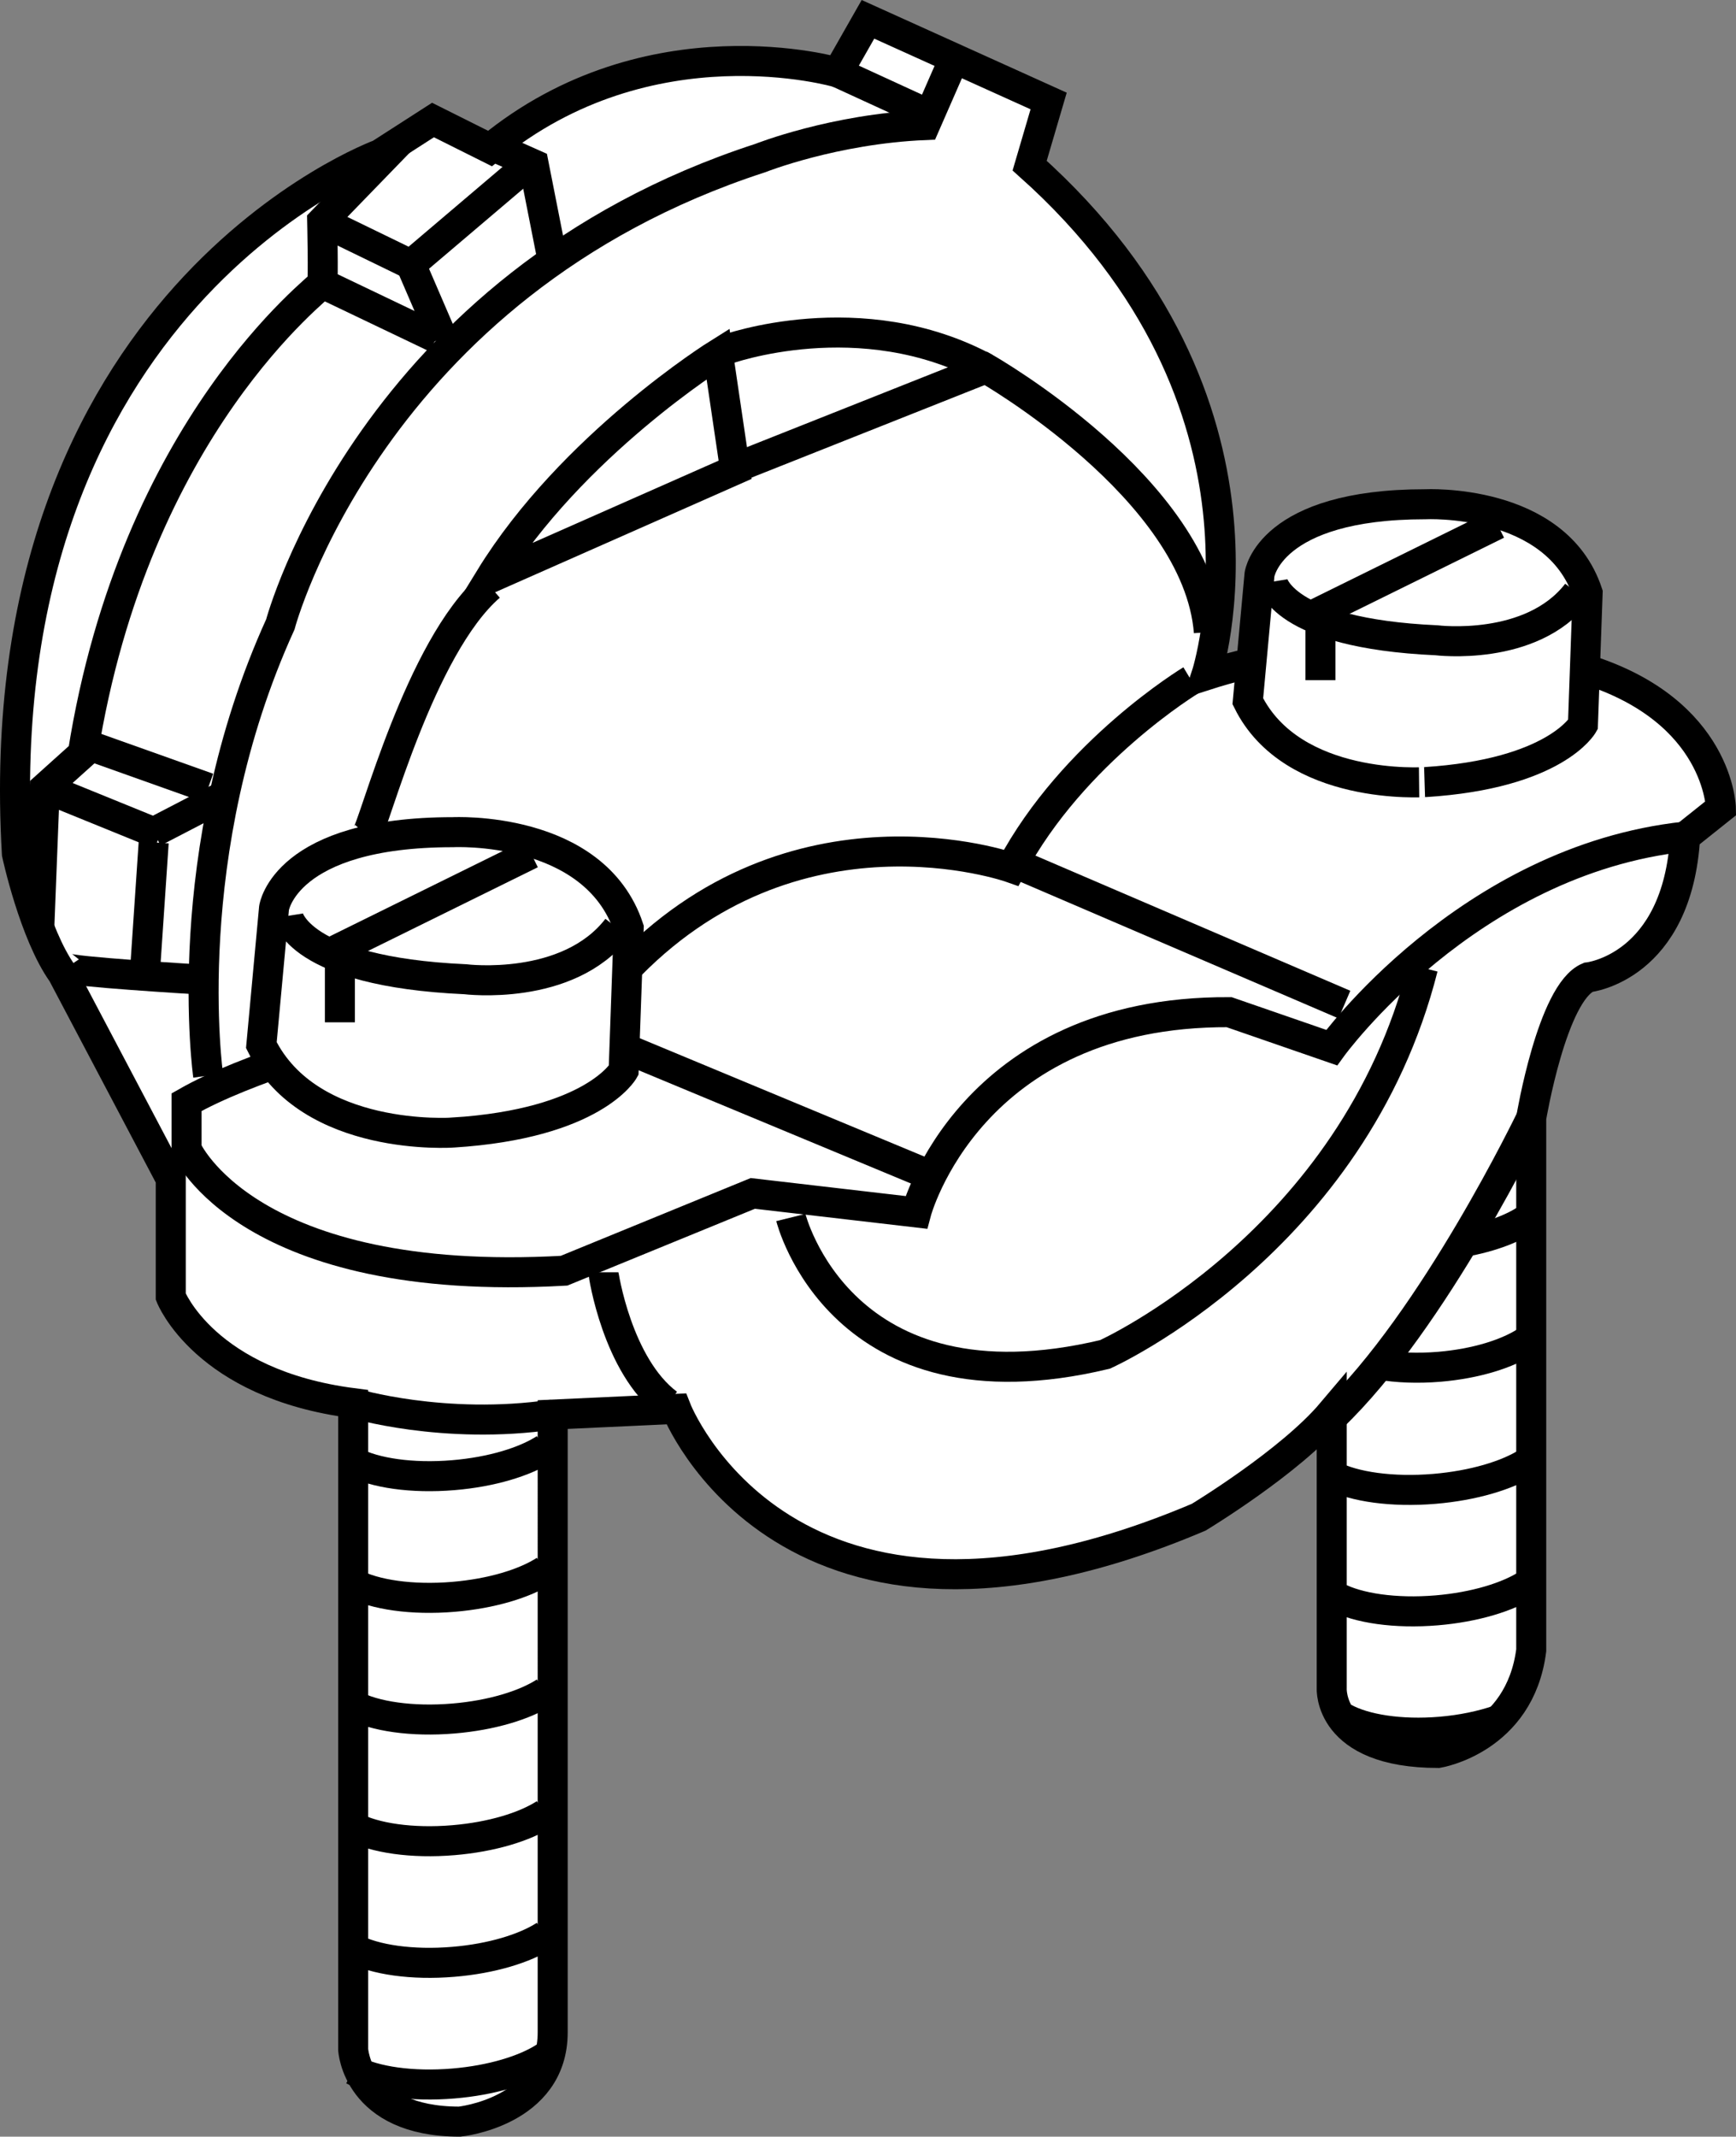 <?xml version="1.0" encoding="iso-8859-1"?>
<!-- Generator: Adobe Illustrator 27.2.0, SVG Export Plug-In . SVG Version: 6.00 Build 0)  -->
<svg version="1.1" id="image" xmlns="http://www.w3.org/2000/svg" xmlns:xlink="http://www.w3.org/1999/xlink" x="0px" y="0px"
	 width="46.264px" height="56.915px" viewBox="0 0 46.264 56.915" enable-background="new 0 0 46.264 56.915"
	 xml:space="preserve">
<rect x="0" y="0" width="46.264" height="56.915" fill="#808080" stroke="none"/>
<path fill="#FFFFFF" stroke="#000000" stroke-width="0.8" stroke-miterlimit="10" d="M10.122,4.108
	c0,0-10.532,3.848-9.672,18.634c0,0,0.456,2.127,1.215,3.19l2.886,5.469v3.139c0,0,0.911,2.329,4.861,2.836v17.216
	c0,0,0.101,1.922,2.836,1.922c0,0,2.481-0.251,2.481-2.378V37.68l3.291-0.152c0,0,2.937,7.545,13.925,2.886
	c0,0,2.431-1.468,3.545-2.785v7.342c0,0-0.101,1.722,2.836,1.722c0,0,2.177-0.354,2.481-2.734V29.78
	c0,0,0.557-3.342,1.519-3.747c0,0,2.38-0.253,2.583-3.747l0.952-0.759c0,0-0.041-2.583-3.585-3.696
	c0,0-5.064-1.468-10.127,0.152c0,0,2.38-7.241-4.709-13.571l0.506-1.722l-4.815-2.175L22.325,1.93
	c0,0-5.013-1.468-9.267,2.026l-1.519-0.759L10.122,4.108z"/>
<path fill="none" stroke="#000000" stroke-width="0.8" stroke-miterlimit="10" d="M19.591,12.513l-0.456-3.089
	c0,0-3.899,2.431-6.076,5.975L19.591,12.513z"/>
<path fill="none" stroke="#000000" stroke-width="0.8" stroke-miterlimit="10" d="M10.654,3.765L8.586,5.897
	c0,0,0.034,1.553,0,1.654c-0.034,0.101-4.996,3.781-6.38,12.524l-1.013,0.911l-0.146,3.733"/>
<path fill="none" stroke="#000000" stroke-width="0.8" stroke-miterlimit="10" d="M1.767,25.78
	c0.068,0.101,3.443,0.304,3.443,0.304h0.338"/>
<path fill="none" stroke="#000000" stroke-width="0.8" stroke-miterlimit="10" d="M5.547,28.65c0,0-0.844-5.941,1.924-12.018
	c0,0,2.397-9.047,12.794-12.423c0,0,1.958-0.776,4.388-0.878l0.709-1.62"/>
<line fill="none" stroke="#000000" stroke-width="0.8" stroke-miterlimit="10" x1="22.325" y1="1.93" x2="24.775" y2="3.055"/>
<polyline fill="none" stroke="#000000" stroke-width="0.8" stroke-miterlimit="10" points="13.312,3.973 14.223,4.378 
	14.696,6.775 "/>
<polyline fill="none" stroke="#000000" stroke-width="0.8" stroke-miterlimit="10" points="13.852,4.58 10.949,7.045 
	11.793,9.003 "/>
<line fill="none" stroke="#000000" stroke-width="0.8" stroke-miterlimit="10" x1="10.949" y1="7.045" x2="8.586" y2="5.897"/>
<line fill="none" stroke="#000000" stroke-width="0.8" stroke-miterlimit="10" x1="11.624" y1="9.003" x2="8.586" y2="7.551"/>
<line fill="none" stroke="#000000" stroke-width="0.8" stroke-miterlimit="10" x1="1.193" y1="20.987" x2="4.265" y2="22.236"/>
<line fill="none" stroke="#000000" stroke-width="0.8" stroke-miterlimit="10" x1="5.85" y1="21.257" x2="4.096" y2="22.167"/>
<line fill="none" stroke="#000000" stroke-width="0.8" stroke-miterlimit="10" x1="4.096" y1="22.438" x2="3.86" y2="25.932"/>
<line fill="none" stroke="#000000" stroke-width="0.8" stroke-miterlimit="10" x1="5.547" y1="20.987" x2="2.509" y2="19.906"/>
<path fill="none" stroke="#000000" stroke-width="0.8" stroke-miterlimit="10" d="M9.767,22.236
	c0.203-0.236,1.418-4.996,3.291-6.617"/>
<path fill="none" stroke="#000000" stroke-width="0.8" stroke-miterlimit="10" d="M19.726,12.412l6.549-2.599
	c0,0,5.638,3.207,5.941,7.022"/>
<path fill="none" stroke="#000000" stroke-width="0.8" stroke-miterlimit="10" d="M31.743,18.117c0,0-3.139,1.89-4.794,4.996
	c0,0-5.806-2.059-10.364,2.819c0,0-8.474,1.637-11.613,3.426v1.249c0,0,1.621,3.713,10.06,3.241l5.03-2.059
	l4.355,0.506c0,0,1.418-5.367,8.338-5.334l2.734,0.945c0,0,3.612-4.996,9.418-5.621"/>
<path fill="none" stroke="#000000" stroke-width="0.8" stroke-miterlimit="10" d="M21.076,32.431c0,0,1.317,5.334,8.372,3.646
	c0,0,6.617-2.971,8.473-10.296"/>
<path fill="none" stroke="#000000" stroke-width="0.8" stroke-miterlimit="10" d="M40.807,29.78c0,0-2.583,5.384-5.317,7.984
	"/>
<path fill="none" stroke="#000000" stroke-width="0.8" stroke-miterlimit="10" d="M16.08,33.89
	c0,0.06,0.371,2.49,1.722,3.503"/>
<path fill="none" stroke="#000000" stroke-width="0.8" stroke-miterlimit="10" d="M9.413,37.376c0,0,2.407,0.729,5.317,0.304"/>
<line fill="none" stroke="#000000" stroke-width="0.8" stroke-miterlimit="10" x1="35.828" y1="26.759" x2="27.023" y2="22.981"/>
<line fill="none" stroke="#000000" stroke-width="0.8" stroke-miterlimit="10" x1="24.654" y1="31.249" x2="13.852" y2="26.759"/>
<path fill="#FFFFFF" stroke="#000000" stroke-width="0.8" stroke-miterlimit="10" d="M6.965,27.839l0.338-3.654
	c0,0,0.287-2.019,4.768-2.018c0,0,3.772-0.196,4.684,2.552l-0.135,3.795c0,0-0.793,1.418-4.549,1.654
	C12.071,30.169,8.248,30.439,6.965,27.839z"/>
<path fill="none" stroke="#000000" stroke-width="0.8" stroke-miterlimit="10" d="M7.674,24.396c0,0,0.236,1.485,4.726,1.688
	c0,0,2.734,0.343,4.051-1.365"/>
<polyline fill="none" stroke="#000000" stroke-width="0.8" stroke-miterlimit="10" points="14.156,22.742 9.058,25.254 
	9.058,27.232 "/>
<path fill="#FFFFFF" stroke="#000000" stroke-width="0.8" stroke-miterlimit="10" d="M33.254,18.679l0.312-3.38
	c0,0,0.265-1.867,4.411-1.867c0,0,3.49-0.182,4.333,2.361l-0.125,3.51c0,0-0.734,1.312-4.208,1.53
	C37.977,20.833,34.441,21.083,33.254,18.679z"/>
<path fill="none" stroke="#000000" stroke-width="0.8" stroke-miterlimit="10" d="M33.91,15.494c0,0,0.219,1.374,4.372,1.561
	c0,0,2.529,0.317,3.747-1.262"/>
<polyline fill="none" stroke="#000000" stroke-width="0.8" stroke-miterlimit="10" points="39.905,13.964 35.19,16.287 
	35.19,18.117 "/>
<path fill="none" stroke="#000000" stroke-width="0.8" stroke-miterlimit="10" d="M19.353,9.312c0,0,3.584-1.301,6.921,0.501"
	/>
<path fill="none" stroke="#000000" stroke-width="0.8" stroke-miterlimit="10" d="M14.523,38.591
	c-0.538,0.348-1.423,0.618-2.44,0.703c-1.106,0.093-2.096-0.057-2.671-0.358"/>
<path fill="none" stroke="#000000" stroke-width="0.8" stroke-miterlimit="10" d="M14.523,41.832
	c-0.538,0.348-1.423,0.618-2.44,0.703c-1.106,0.093-2.096-0.057-2.671-0.358"/>
<path fill="none" stroke="#000000" stroke-width="0.8" stroke-miterlimit="10" d="M14.523,45.073
	c-0.538,0.348-1.423,0.618-2.44,0.703c-1.106,0.093-2.096-0.057-2.671-0.358"/>
<path fill="none" stroke="#000000" stroke-width="0.8" stroke-miterlimit="10" d="M14.523,48.314
	c-0.538,0.348-1.423,0.618-2.44,0.703c-1.106,0.093-2.096-0.057-2.671-0.358"/>
<path fill="none" stroke="#000000" stroke-width="0.8" stroke-miterlimit="10" d="M14.523,51.554
	c-0.538,0.348-1.423,0.618-2.44,0.703c-1.106,0.093-2.096-0.057-2.671-0.358"/>
<path fill="none" stroke="#000000" stroke-width="0.8" stroke-miterlimit="10" d="M14.523,54.795
	c-0.538,0.348-1.423,0.618-2.44,0.703c-1.106,0.093-2.096-0.057-2.671-0.358"/>
<path fill="none" stroke="#000000" stroke-width="0.8" stroke-miterlimit="10" d="M40.691,32.472
	c-0.422,0.283-1.069,0.513-1.826,0.633"/>
<path fill="none" stroke="#000000" stroke-width="0.8" stroke-miterlimit="10" d="M40.702,35.712
	c-0.516,0.346-1.367,0.613-2.345,0.695c-0.578,0.048-1.123,0.025-1.589-0.054"/>
<path fill="none" stroke="#000000" stroke-width="0.8" stroke-miterlimit="10" d="M40.712,38.952
	c-0.549,0.349-1.451,0.62-2.487,0.707c-1.127,0.094-2.136-0.054-2.721-0.354"/>
<path fill="none" stroke="#000000" stroke-width="0.8" stroke-miterlimit="10" d="M40.722,42.192
	c-0.537,0.348-1.421,0.618-2.436,0.703c-1.105,0.092-2.093-0.057-2.667-0.358"/>
<path fill="none" stroke="#000000" stroke-width="0.8" stroke-miterlimit="10" d="M39.932,45.815
	c-0.444,0.153-0.972,0.265-1.544,0.313c-1.064,0.089-2.017-0.064-2.57-0.366"/>
</svg>
